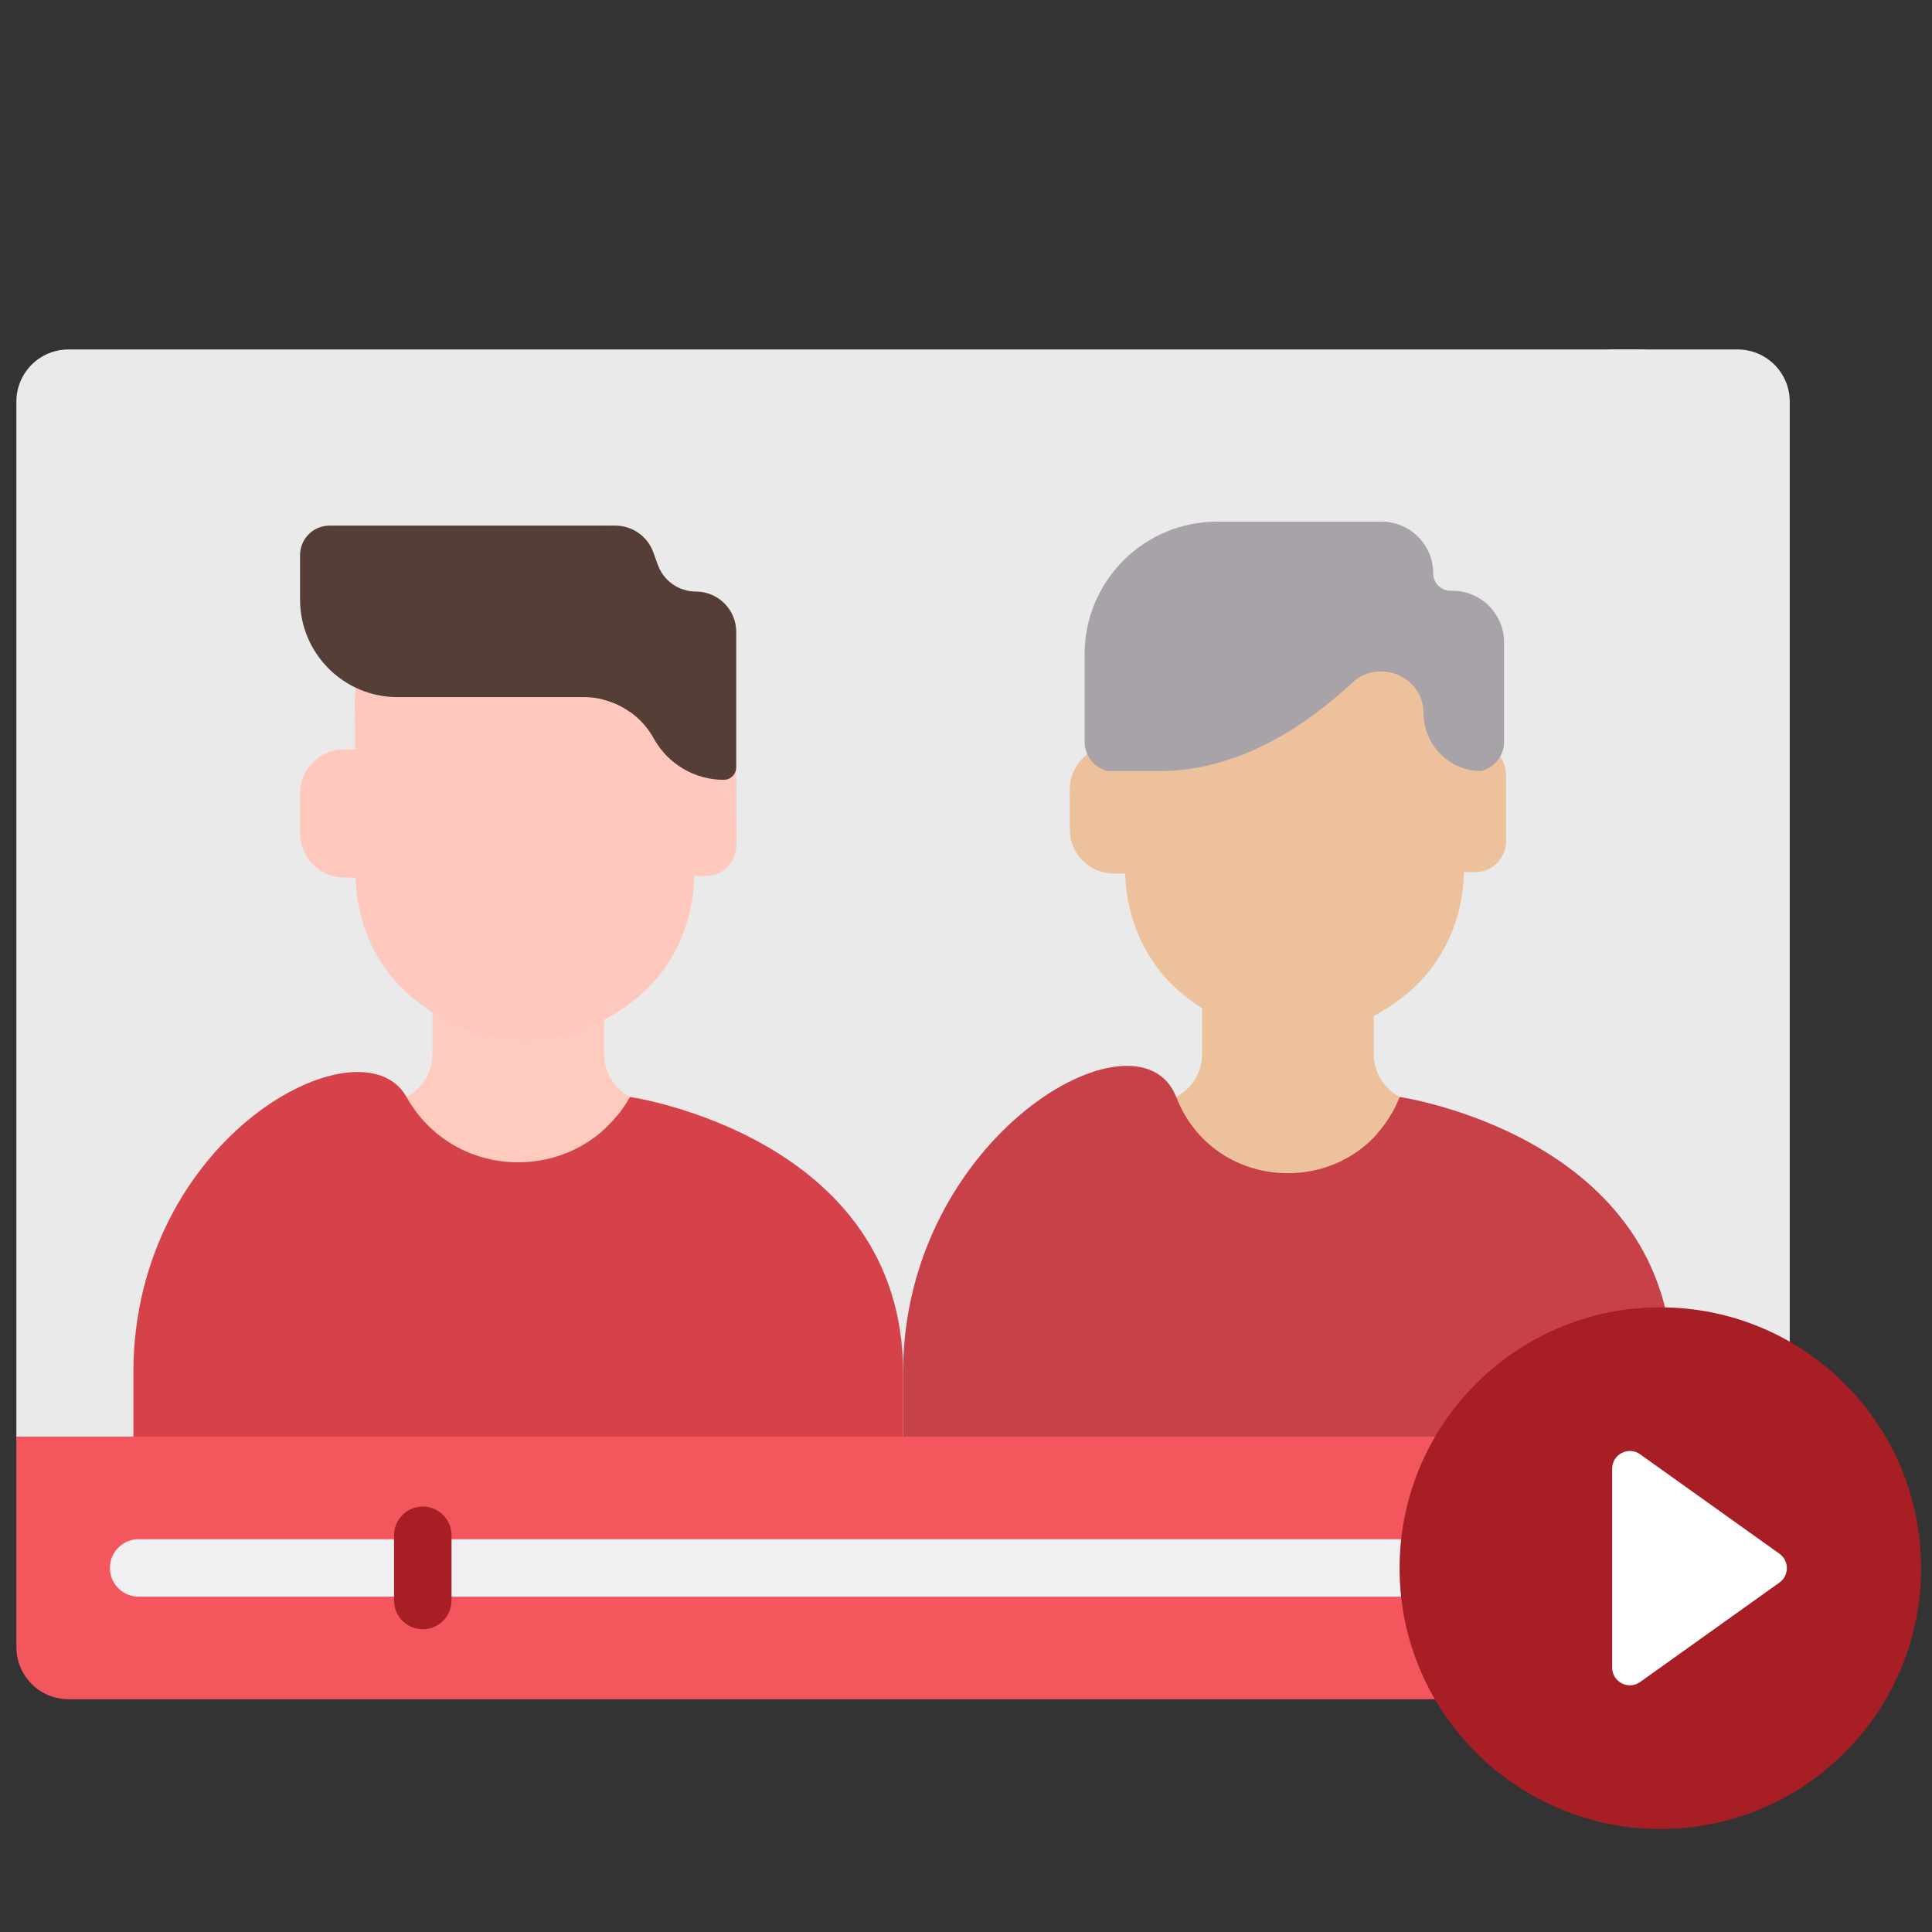 <svg width="71" height="71" viewBox="0 0 71 71" fill="none" xmlns="http://www.w3.org/2000/svg">
<rect x="0" y="0" width="71" height="71" fill="#333333" stroke="none"/>
<g id="Capa_1" clip-path="url(#clip0_3227_2787)">
<g id="Group">
<g id="Group_2">
<g id="Group_3">
<g id="Group_4">
<g id="Group_5">
<g id="Group_6">
<g id="Group_7">
<g id="Group_8">
<path id="Vector" d="M62.167 54.698V14.756C62.167 13.699 61.311 12.843 60.254 12.843H2.515C1.458 12.843 0.602 13.699 0.602 14.756V52.796L1.869 54.698H62.167V54.698Z" fill="#EAEAEA"/>
<path id="Vector_2" d="M60.851 14.756V54.698H65.772V14.756C65.772 13.699 64.915 12.843 63.859 12.843H58.938C59.994 12.843 60.851 13.699 60.851 14.756Z" fill="#EAEAEA"/>
<g id="Group_9">
<g id="Group_10">
<g id="Group_11">
<g id="Group_12">
<g id="Group_13">
<g id="Group_14">
<g id="Group_15">
<g id="Group_16">
<g id="Group_17">
<g id="Group_18">
<g id="Group_19">
<g id="Group_20">
<g id="Group_21">
<g id="Group_22">
<g id="Group_23">
<g id="Group_24">
<g id="Group_25">
<g id="Group_26">
<path id="Vector_3" d="M19.045 45.998C21.042 45.998 24.219 40.669 23.602 40.55L23.151 40.312C22.565 40.002 22.199 39.394 22.199 38.731V34.387H15.892V38.731C15.892 39.394 15.525 40.002 14.939 40.312L14.488 40.55C13.871 40.669 17.049 45.998 19.045 45.998Z" fill="#FFCBBE"/>
<path id="Vector_4" d="M29.261 50.09C29.261 45.12 25.965 42.52 23.151 41.206L22.684 40.997C20.653 43.497 16.598 43.27 14.938 40.312C13.279 37.355 4.902 41.769 4.902 50.442V52.796H29.261V50.09Z" fill="#D64249"/>
<g id="Group_27">
<path id="Vector_5" d="M23.152 40.312C22.877 40.803 22.535 41.217 22.148 41.558C24.963 42.872 27.862 44.429 27.862 50.443V52.796H33.188V50.443C33.188 41.769 23.152 40.312 23.152 40.312Z" fill="#D64249"/>
</g>
</g>
</g>
</g>
</g>
</g>
</g>
</g>
</g>
</g>
</g>
</g>
</g>
</g>
<g id="Group_28">
<path id="Vector_6" d="M21.209 37.855C22.446 36.768 23.127 35.172 23.155 33.516L23.141 21.703C22.049 21.117 20.677 20.86 19.243 20.85C15.978 20.901 13.027 22.23 13.042 25.827L13.047 27.034L13.049 27.538L12.647 27.538C11.752 27.539 11.027 28.265 11.027 29.16L11.028 30.63C11.029 31.525 11.755 32.25 12.65 32.249L13.066 32.249C13.108 33.904 13.802 35.495 15.048 36.571C16.051 37.438 17.459 38.193 19.315 38.206C19.979 38.195 20.583 38.09 21.133 37.919C21.158 37.898 21.185 37.877 21.209 37.855Z" fill="#FFC8BD"/>
<path id="Vector_7" d="M27.057 28.619C27.055 27.988 26.548 27.48 25.926 27.483L25.501 27.484L25.494 25.774C25.484 23.299 24.07 21.905 22.116 21.271L22.133 33.093C22.105 34.748 21.424 36.345 20.187 37.432C19.877 37.705 19.527 37.967 19.137 38.2C19.196 38.201 19.254 38.205 19.314 38.205C21.17 38.176 22.572 37.41 23.568 36.535C24.805 35.447 25.486 33.851 25.514 32.195L25.94 32.194C26.563 32.191 27.065 31.678 27.062 31.048L27.057 28.619Z" fill="#FFC8BD"/>
<g id="Group_29">
<path id="Vector_8" d="M23.146 26.156L23.138 20.348L22.114 19.316H12.111C11.512 19.316 11.027 19.802 11.027 20.4V22.035C11.027 24.014 12.632 25.619 14.611 25.619H21.456C22.072 25.619 22.659 25.813 23.146 26.156Z" fill="#543E36"/>
</g>
</g>
<g id="Group_30">
<path id="Vector_9" d="M25.572 21.739C24.947 21.739 24.388 21.347 24.176 20.759L24.008 20.296C23.796 19.708 23.237 19.316 22.612 19.316H22.113L22.122 25.697C22.922 25.884 23.62 26.401 24.026 27.138C24.543 28.076 25.528 28.658 26.598 28.658C26.851 28.658 27.056 28.452 27.056 28.199V23.223C27.056 22.403 26.392 21.739 25.572 21.739Z" fill="#543E36"/>
</g>
</g>
<g id="Group_31">
<g id="Group_32">
<g id="Group_33">
<g id="Group_34">
<g id="Group_35">
<g id="Group_36">
<g id="Group_37">
<g id="Group_38">
<g id="Group_39">
<g id="Group_40">
<g id="Group_41">
<g id="Group_42">
<g id="Group_43">
<g id="Group_44">
<path id="Vector_10" d="M47.33 45.999C49.327 45.999 52.504 40.67 51.887 40.551L51.437 40.313C50.85 40.003 50.484 39.395 50.484 38.732V34.388H44.177V38.732C44.177 39.395 43.81 40.003 43.224 40.313L42.773 40.551C42.157 40.67 45.334 45.999 47.33 45.999Z" fill="#ECC19C"/>
<path id="Vector_11" d="M57.928 50.091C57.928 45.12 54.632 42.521 51.818 41.206L51.152 40.908C49.388 44.037 44.603 43.84 43.224 40.313C41.844 36.787 33.188 41.77 33.188 50.443V52.797H57.928V50.091Z" fill="#C74148"/>
<g id="Group_45">
<path id="Vector_12" d="M51.436 40.313C51.233 40.832 50.955 41.276 50.625 41.65C53.395 42.993 56.542 45.586 56.542 50.443V52.797H61.472V50.443C61.472 41.77 51.436 40.313 51.436 40.313Z" fill="#C74148"/>
</g>
</g>
</g>
<path id="Vector_13" d="M51.208 33.516L51.193 21.439C50.142 20.936 48.862 20.713 47.528 20.703C44.263 20.754 41.313 22.083 41.328 25.681L41.333 26.887L41.335 27.392L40.932 27.392C40.037 27.392 39.312 28.119 39.312 29.014L39.314 30.483C39.314 31.378 40.04 32.103 40.935 32.103L41.351 32.103C41.393 33.758 42.087 35.348 43.333 36.425C44.336 37.292 45.744 38.046 47.6 38.059C48.224 38.05 48.796 37.955 49.319 37.803C50.519 36.717 51.18 35.146 51.208 33.516Z" fill="#ECC19C"/>
<path id="Vector_14" d="M55.343 28.473C55.341 27.843 54.834 27.334 54.212 27.337L53.787 27.339L53.78 25.628C53.77 23.123 52.32 21.726 50.329 21.104L50.346 33.094C50.318 34.75 49.638 36.346 48.401 37.433C48.152 37.652 47.878 37.864 47.578 38.059C47.586 38.059 47.593 38.059 47.6 38.059C49.456 38.031 50.858 37.264 51.854 36.389C53.091 35.301 53.772 33.705 53.8 32.05L54.226 32.048C54.849 32.045 55.351 31.532 55.348 30.902L55.343 28.473Z" fill="#ECC19C"/>
</g>
</g>
</g>
</g>
</g>
</g>
</g>
</g>
</g>
</g>
</g>
<g id="Group_46">
<path id="Vector_15" d="M51.196 24.735L51.189 19.799L50.326 19.17H44.729C42.04 19.17 39.859 21.35 39.859 24.04V27.258C39.859 27.731 40.158 28.151 40.605 28.307L40.684 28.334H42.623C45.494 28.334 47.958 26.704 49.694 25.09C50.135 24.68 50.702 24.589 51.196 24.735Z" fill="#A8A2A9"/>
</g>
<path id="Vector_16" d="M53.375 21.71H53.311C52.96 21.71 52.669 21.427 52.67 21.076C52.674 20.024 51.822 19.17 50.771 19.17H50.324L50.332 24.727C51.248 24.469 52.284 25.107 52.315 26.18C52.316 26.201 52.316 26.221 52.316 26.242C52.339 27.392 53.272 28.334 54.423 28.334H54.45L54.529 28.307C54.975 28.151 55.274 27.731 55.274 27.258V23.609C55.274 22.56 54.424 21.71 53.375 21.71Z" fill="#A8A2A9"/>
</g>
</g>
</g>
</g>
<path id="Vector_17" d="M2.515 62.445H63.86C64.917 62.445 65.773 61.588 65.773 60.531V52.796H0.602V60.531C0.602 61.588 1.458 62.445 2.515 62.445Z" fill="#F4565E"/>
</g>
</g>
</g>
</g>
</g>
</g>
<g id="Group_47">
<g id="Group_48">
<g id="Group_49">
<g id="Group_50">
<path id="Vector_18" d="M52.7 58.677H5.095C4.512 58.677 4.039 58.204 4.039 57.621C4.039 57.037 4.512 56.565 5.095 56.565H52.7C53.284 56.565 53.757 57.037 53.757 57.621C53.757 58.204 53.284 58.677 52.7 58.677Z" fill="#F0F0F3"/>
</g>
<g id="Group_51">
<path id="Vector_19" d="M15.537 59.874C14.953 59.874 14.48 59.402 14.48 58.818V56.422C14.48 55.839 14.953 55.366 15.537 55.366C16.12 55.366 16.593 55.839 16.593 56.422V58.818C16.593 59.402 16.12 59.874 15.537 59.874Z" fill="#A71E25"/>
</g>
</g>
</g>
</g>
</g>
<g id="Group_52">
<path id="Vector_20" d="M66.579 57.629C66.579 53.269 63.838 49.553 59.987 48.101C55.179 48.615 51.434 52.684 51.434 57.629C51.434 62.573 55.179 66.642 59.987 67.156C63.838 65.704 66.579 61.988 66.579 57.629Z" fill="#A71E25"/>
<path id="Vector_21" d="M61.016 48.045C60.162 48.045 59.335 48.157 58.547 48.367C62.644 49.456 65.664 53.189 65.664 57.629C65.664 62.069 62.644 65.802 58.547 66.891C59.334 67.1 60.162 67.213 61.016 67.213C66.309 67.213 70.6 62.922 70.6 57.629C70.6 52.336 66.309 48.045 61.016 48.045Z" fill="#A71E25"/>
<path id="Vector_22" d="M59.246 53.974V61.284C59.246 61.812 59.844 62.12 60.274 61.813L65.394 58.158C65.757 57.899 65.757 57.359 65.394 57.099L60.274 53.444C59.844 53.137 59.246 53.445 59.246 53.974Z" fill="white"/>
</g>
</g>
</g>
</g>
<defs>
<clipPath id="clip0_3227_2787">
<rect width="70" height="70" fill="white" transform="translate(0.602 0.027)"/>
</clipPath>
</defs>
</svg>
